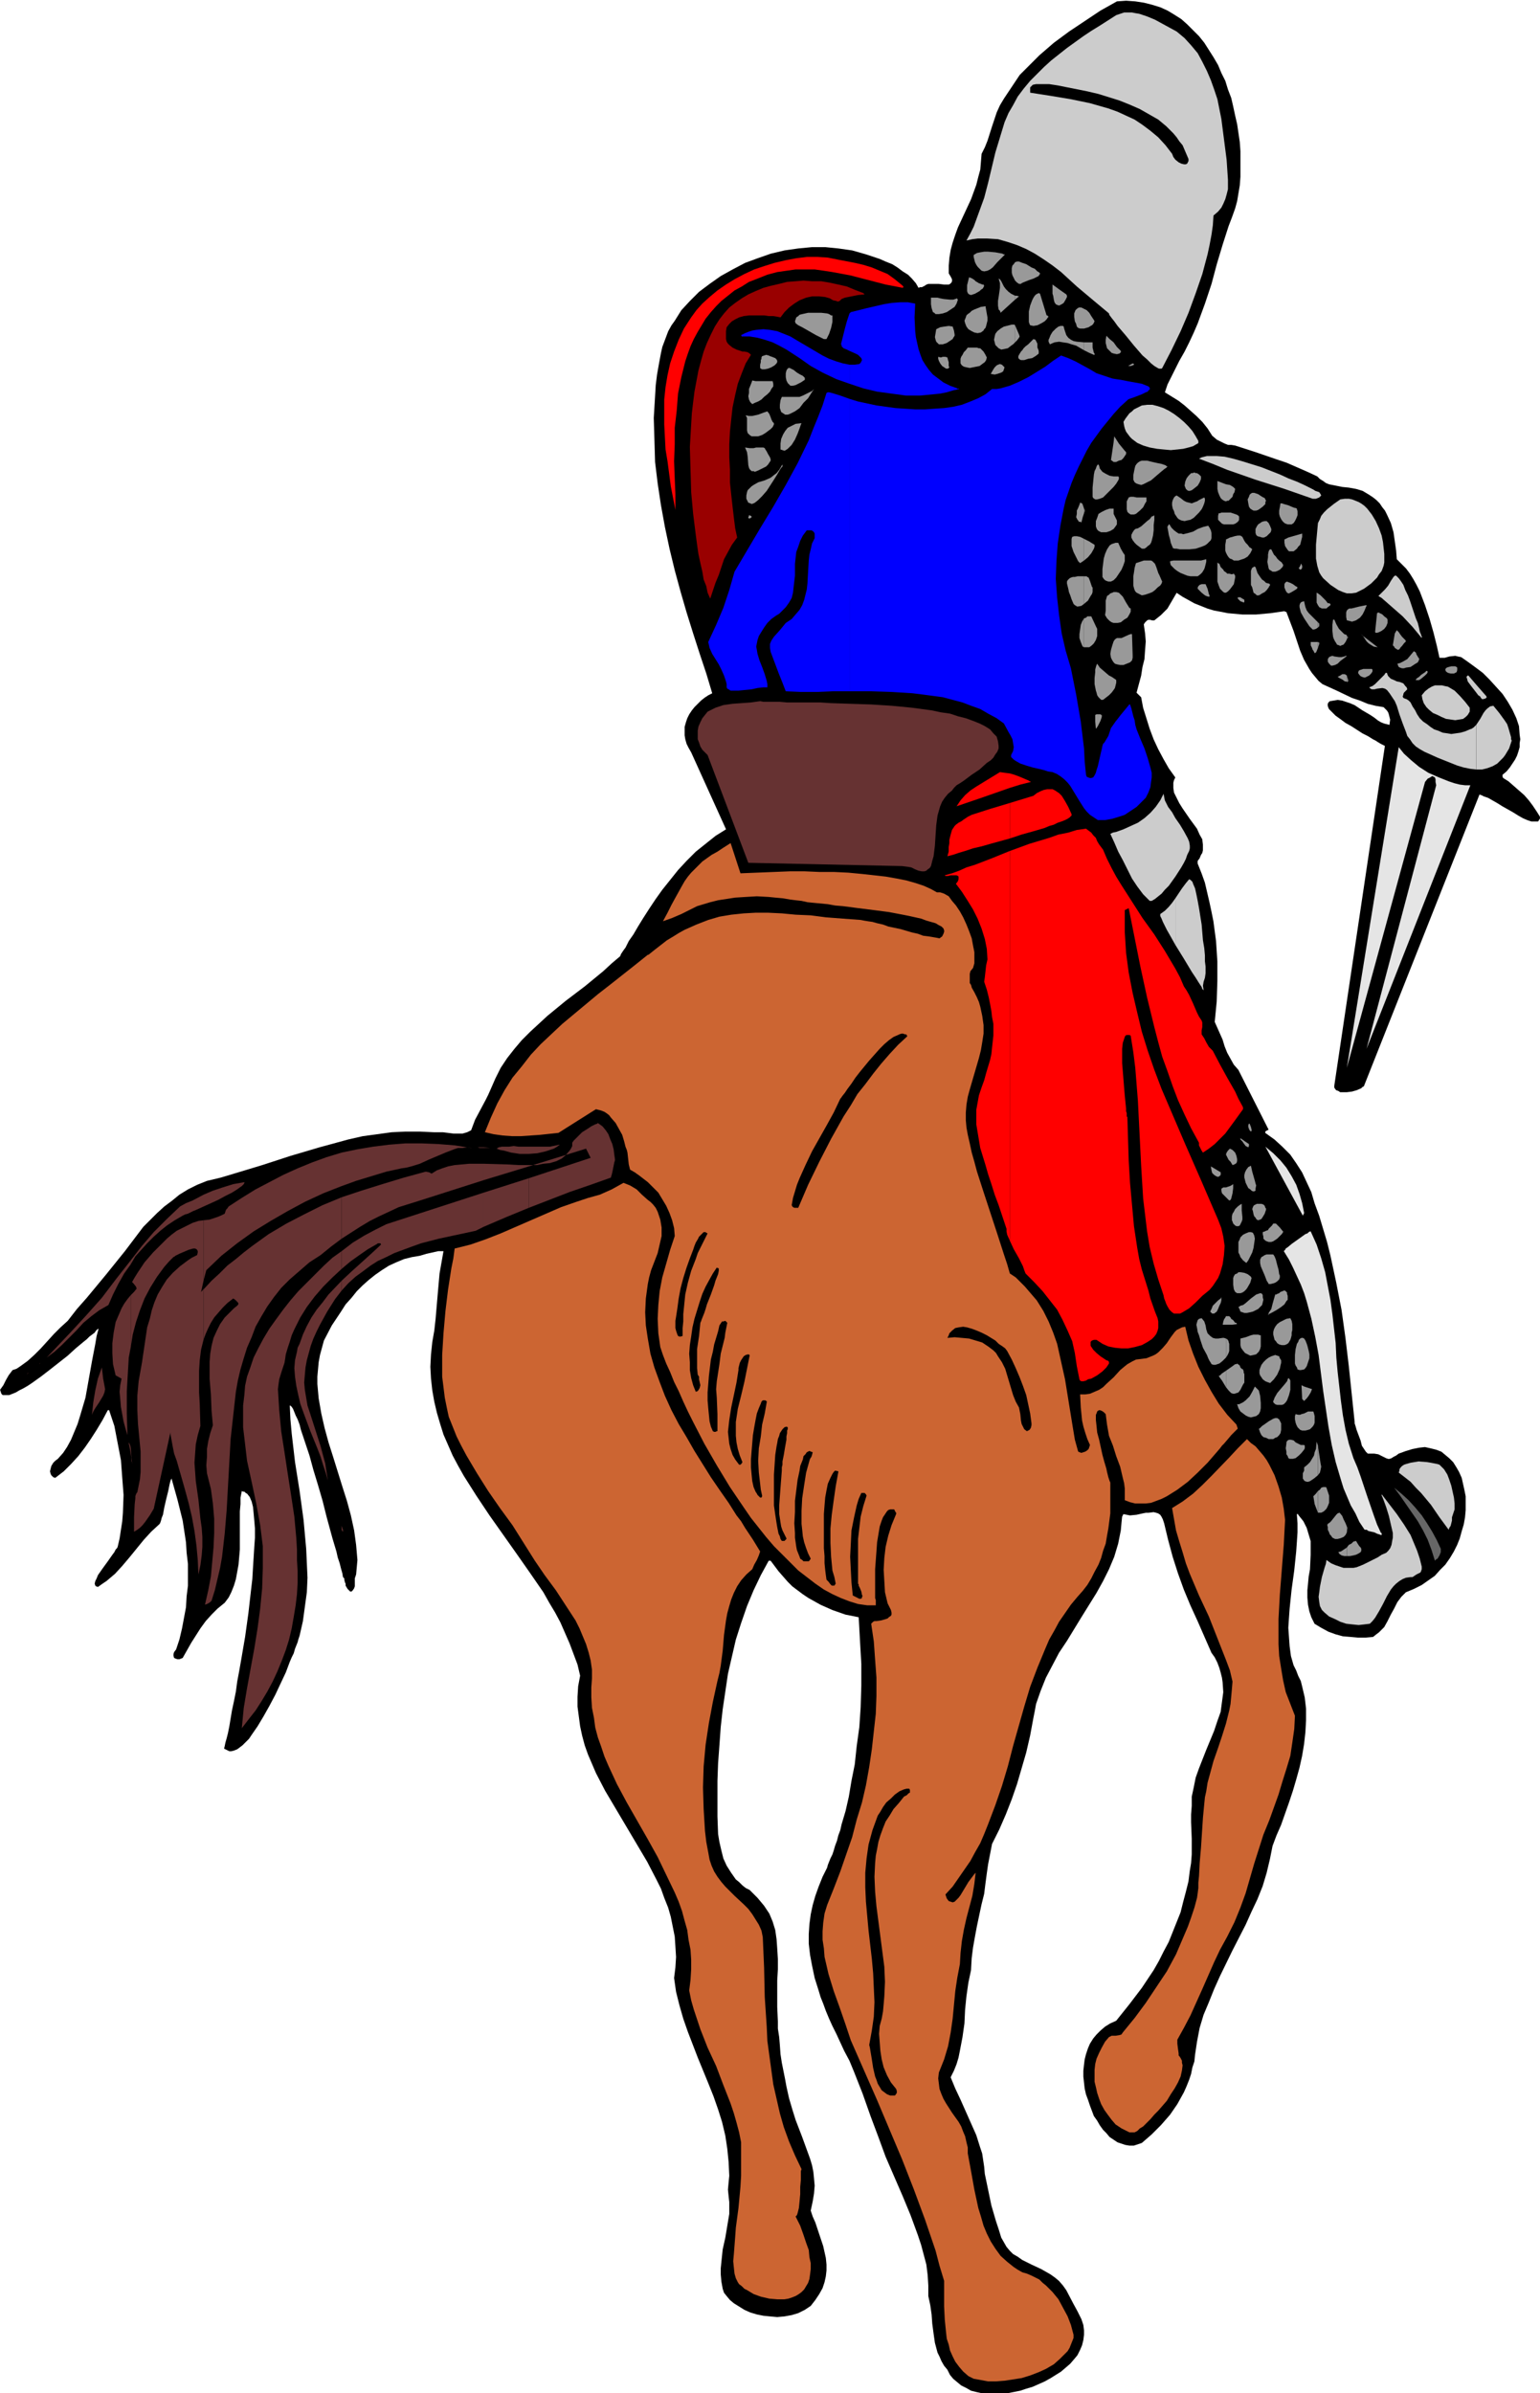 <svg xmlns="http://www.w3.org/2000/svg" fill-rule="evenodd" height="588.515" preserveAspectRatio="none" stroke-linecap="round" viewBox="0 0 2344 3642" width="378.772"><style>.brush1{fill:#000}.pen1{stroke:none}.brush2{fill:#663232}.brush3{fill:#999}.brush5{fill:red}.brush6{fill:#00f}.brush7{fill:#ccc}.brush8{fill:#cc6532}.brush9{fill:#e5e5e5}</style><path class="pen1 brush1" d="m2344 1243-5-8-6-9-6-8-7-8-8-7-8-7-8-7-8-5-1-2v-3l6-5 5-6 4-6 4-6 3-6 2-6 2-7v-6l1-6-1-7-1-13-4-12-6-13-7-12-8-12-10-11-10-11-10-10-12-9-11-8-10-7-5-1-4-1-9 1-7 2h-8l-2-9-2-9-5-20-6-21-7-21-8-21-5-10-5-9-5-8-6-8-7-7-7-7-1-13-2-14-2-14-4-14-6-13-3-6-4-5-4-6-5-5-5-4-6-4-5-3-5-3-10-3-11-2-10-1-10-2-10-2-5-2-4-3-5-3-4-4-15-7-16-7-16-7-15-5-32-11-31-10-6-1h-5l-5-2-4-2-8-4-7-6-7-11-8-10-9-9-9-8-9-8-9-7-21-13 4-12 6-12 6-12 6-12 8-14 7-14 7-15 6-14 11-30 10-30 8-30 9-30 9-28 5-13 5-14 3-11 2-12 2-12 1-13v-39l-1-14-4-27-3-13-3-14-3-13-5-13-4-13-6-12-5-12-7-12-7-11-7-11-8-10-9-9-9-9-9-8-11-7-10-6-11-5-13-4-12-3-13-2-14-1-14 1-25 14-24 16-24 16-23 17-22 19-10 10-10 10-10 10-8 12-8 12-8 12-6 10-5 11-7 21-7 22-4 10-5 10-1 12-1 12-3 11-3 12-8 22-20 43-4 11-4 12-3 11-2 12-1 12v12l3 5 2 4v3l-1 2-2 2-2 1h-7l-8-1h-16l-3 1-3 2-4 2h-3l-2 1-4-7-6-7-6-6-8-5-8-6-8-5-10-4-9-4-21-7-21-6-21-3-10-1-10-1h-20l-21 2-21 3-21 5-20 7-19 7-19 10-18 10-17 12-16 12-14 14-13 14-10 16-5 7-5 9-3 8-3 8-3 8-2 9-3 16-3 17-2 16-1 17-2 33 1 33 1 34 4 33 5 33 6 33 7 33 8 33 9 33 9 31 10 32 10 31 10 30 9 30-6 3-6 4-5 4-5 5-5 5-4 5-4 6-3 6-2 6-2 7v13l1 6 2 7 3 6 4 7 53 117-16 10-15 12-15 12-14 14-13 14-12 15-12 15-10 14-10 15-9 14-8 13-7 12-7 10-5 10-3 4-2 3-2 3-1 3-13 11-13 12-28 23-29 22-28 23-13 12-13 12-13 13-11 13-11 14-10 15-8 16-7 16-4 9-4 8-8 15-8 15-3 8-3 8-6 3-7 2h-14l-8-1-8-1h-14l-21-1h-22l-21 1-22 3-22 3-22 5-22 6-22 6-44 13-43 14-43 13-20 6-21 5-15 6-14 7-13 8-11 9-12 9-11 10-21 21-28 37-29 36-29 35-15 17-14 18-11 10-10 10-20 22-10 10-10 9-11 8-6 4-6 2-3 4-3 4-4 7-4 8-5 7 1 3 1 3 2 2h10l5-2 5-2 5-3 6-3 7-4 6-4 14-10 13-10 28-22 12-11 12-10 5-4 4-4 4-3 4-3 2-3 2-2 2-1-3 11-2 12-5 26-5 28-5 28-8 27-4 13-5 12-5 12-6 11-6 9-8 9-4 3-3 3-3 5-1 4-1 4 1 4 1 2 1 1 2 2 3 1 13-10 11-11 11-12 10-13 9-13 9-14 9-15 8-15h2l8 24 5 26 5 26 2 27 2 26-1 27-1 13-2 13-2 13-3 13-1 2-1 1-1 1-2 4-3 4-7 10-8 11-7 10-2 5-2 4-1 4 1 3 1 1 3 1 7-5 6-4 13-11 11-12 11-13 22-27 11-12 13-12 1-2 1-3 1-4 2-5 2-11 3-13 3-12 1-5 1-5 1-4 1-3 1-2 9 32 4 16 4 16 5 33 1 16 2 17v33l-2 16-1 17-3 16-3 16-4 17-5 15-3 4-1 3v3l1 3 2 1 3 1h3l5-2 13-23 7-11 7-11 8-11 9-10 9-9 11-9 6-8 4-8 4-10 3-10 2-11 2-11 2-23v-58l1-11v-10l2-10 2 1h2l2 2 2 1 4 5 3 7 2 8 1 10 1 11 1 12v14l-1 14-1 16-1 16-1 17-2 17-4 35-5 36-6 35-3 17-3 16-2 15-3 15-3 14-2 12-2 12-2 10-2 8-2 7-1 5-1 4 4 2 4 2h3l4-1 5-2 4-3 4-3 5-5 5-5 4-6 9-13 9-15 9-16 9-17 8-17 8-17 6-16 3-7 3-6 2-7 2-5 2-5 1-4 1-3 1-3 5-22 3-22 3-22 1-22-1-22-1-22-2-22-2-22-6-44-7-44-5-43-2-22-1-21h1l2 2 2 3 2 5 2 5 3 6 3 8 2 8 3 9 3 9 7 21 6 22 7 23 7 24 6 24 6 22 3 11 3 10 3 10 2 9 3 9 2 8 2 7 1 6 2 2v2l1 4 1 2v3l3 5 2 2 2 2h2l2-2 2-3 1-3v-12l1-3 1-3 1-11 1-11-2-23-3-22-5-23-6-22-7-22-14-45-7-22-6-22-5-22-4-23-2-22v-11l1-11 1-11 2-11 3-11 3-11 12-23 14-21 7-11 9-10 8-10 9-9 9-8 10-8 10-7 11-7 11-5 12-5 12-3 12-2 10-3 9-2 9-2h8l-3 17-3 17-3 34-3 35-2 18-3 17-2 19-1 19 1 18 2 18 3 17 4 17 5 17 5 16 7 16 7 16 8 15 9 16 19 30 20 30 41 58 21 30 20 29 9 16 9 15 8 15 7 16 7 16 6 16 6 16 4 17-3 16-1 16v15l2 15 2 15 3 14 4 15 5 14 6 14 6 14 14 27 16 27 16 27 16 27 16 27 14 27 7 14 5 14 6 15 4 14 3 15 3 15 1 15 1 16-1 16-2 16 3 21 5 20 6 21 7 20 15 39 16 39 8 20 7 20 6 19 5 21 3 20 2 20 1 21-1 10-1 11 1 10 1 9v18l-3 18-3 18-4 18-2 19-1 10v9l1 11 2 11 2 6 4 5 5 6 6 5 8 5 8 5 9 4 10 3 10 2 10 1 11 1 11-1 11-2 10-3 10-5 9-6 7-9 6-9 5-9 3-9 2-9 1-9v-9l-1-10-2-9-2-9-6-18-6-18-4-9-3-9 3-14 2-12 1-12-1-11-1-10-2-10-3-10-4-11-4-11-4-11-5-13-5-13-5-16-5-17-2-9-2-9-2-11-2-10-3-15-2-13-1-14-1-12-2-13v-11l-1-22v-40l1-17v-16l-1-16-1-14-2-14-4-13-5-12-4-6-4-6-5-6-5-6-6-6-6-6-6-3-5-4-5-5-5-4-7-10-7-11-5-11-3-12-3-13-2-12-1-27v-54l1-27 2-27 2-28 3-27 4-27 4-27 6-26 6-26 8-25 9-26 10-24 11-23 12-22h3l6 8 6 8 7 8 7 8 7 7 8 6 8 6 9 6 9 5 9 5 9 4 9 4 20 7 20 4 2 36 2 35v33l-1 33-2 30-4 29-3 28-5 25-4 24-5 22-6 20-2 9-3 8-2 8-3 8-2 7-2 6-3 6-2 5-2 5-1 4-7 14-6 15-5 14-4 14-3 14-2 15-1 15v15l2 17 3 16 4 19 6 19 3 10 4 10 4 11 5 12 5 11 6 12 6 13 6 13 8 15 7 17 13 33 12 34 6 16 6 16 11 30 13 30 13 30 12 29 11 30 5 15 4 15 4 15 2 16 1 16v16l3 14 2 14 1 14 2 15 2 14 4 15 3 6 3 7 4 7 5 6 4 8 5 6 6 5 6 5 8 4 7 4 8 2 9 2 9 1h19l10-1 10-2 10-2 9-3 10-3 9-4 9-4 9-5 8-5 8-5 7-6 7-6 6-7 5-6 4-8 3-7 2-8 1-8v-7l-1-8-3-9-6-12-6-11-11-21-5-7-6-7-6-5-7-5-14-8-15-7-14-7-7-5-7-4-5-5-5-6-4-7-4-7-4-13-4-12-7-24-5-24-5-24-1-11-3-20-3-9-6-19-8-18-8-18-8-18-8-17-7-17 5-10 4-10 3-10 2-10 4-21 3-21 1-21 2-20 3-21 4-19 1-18 2-16 3-17 3-16 7-33 4-16 2-16 2-15 2-14 6-31 11-22 10-23 9-23 8-23 7-24 7-24 6-26 5-27 2-10 2-11 7-20 8-20 10-19 10-19 12-18 22-36 23-37 10-18 9-18 8-19 6-20 2-10 2-10 1-11 1-10 1-2 1-2 5 1 5 1 10-1 9-2 5-1h4l8-1 4 1 3 1 3 2 2 3 2 4 2 6 6 25 7 26 8 25 9 25 10 24 11 24 21 48 5 7 4 8 3 8 2 7 2 8 1 7 1 15-2 15-2 15-5 14-5 15-12 29-11 28-5 14-3 15-3 14v14l-1 13v12l1 25v24l-1 13-2 12-2 16-4 16-4 15-4 16-6 15-6 15-6 15-8 15-7 14-8 14-18 27-19 25-20 25-9 4-8 5-7 6-6 6-5 6-5 8-3 7-3 9-2 8-1 8-1 9v9l1 9 1 9 2 9 3 8 3 9 3 8 3 8 5 7 4 7 5 7 5 5 5 6 6 4 6 4 6 2 6 2 6 1h7l6-2 6-2 15-13 14-14 14-16 11-16 10-18 4-9 4-10 3-9 2-10 3-9 1-10 3-20 4-21 6-20 8-19 8-20 9-20 19-39 20-39 9-20 9-19 8-20 6-20 5-21 4-20 6-16 7-16 12-34 6-18 5-17 5-18 4-18 3-18 2-18 1-18v-18l-2-17-4-17-2-8-4-8-3-8-4-8-4-14-2-15-1-14-1-14 1-15 1-14 3-29 4-29 3-29 1-14 1-15v-14l-1-14h2v1l4 5 4 5 5 10 3 10 3 10v21l-1 22-2 11-1 11-1 10v11l1 11 2 10 3 9 5 10 10 6 11 6 11 4 11 3 12 1 11 1h12l11-1 5-4 4-3 4-4 4-4 5-9 5-10 5-9 5-10 6-8 3-3 4-4 12-5 12-6 10-7 10-7 8-9 8-8 7-10 6-10 5-10 4-10 3-11 3-10 2-11 1-11v-21l-2-10-2-9-2-9-4-9-4-7-5-8-6-6-6-5-6-5-8-3-8-2-9-2-9 1-10 2-10 3-11 4-4 3-4 2-3 2-3 1h-2l-3-1-4-2-4-2-4-2-6-1h-10l-1-1-2-2-2-3-4-6-2-8-6-16-2-7-1-3v-2l-9-86-5-42-6-43-8-41-9-42-5-20-6-20-6-20-7-19-5-17-7-15-7-15-9-14-9-13-12-12-12-11-7-5-7-5v-2l1-1 4-2-46-91-7-8-5-9-5-9-4-10-3-10-4-9-4-9-4-9 3-31 1-31v-30l-2-31-4-30-3-15-3-14-7-30-5-14-6-15v-4l3-4 2-5 2-3 1-4v-9l-1-8-4-7-4-9-11-15-11-16-5-8-4-8-4-8-1-7v-8l1-4 2-4-10-14-8-14-8-15-7-15-6-16-5-16-5-16-3-16-7-7 7-26 2-13 3-12 1-14 1-13-1-12-2-14 2-3 2-2 1-1 2-1h2l4 1h3l5-4 5-4 5-5 5-5 7-12 7-12 9 6 9 5 9 5 10 4 10 4 10 3 11 2 10 2 11 1 11 1h21l22-2 21-3 2 1h1l11 29 10 30 6 14 8 14 4 6 5 6 5 6 6 5 22 10 23 11 12 4 12 5 12 3 12 2 2 2 3 3 2 3 1 3 1 4 1 4-1 8-4-1-4-1-5-2-5-3-5-4-6-4-12-7-12-8-7-3-6-2-6-2-7-1-6 1-6 1-2 2-1 2v3l1 3 1 2 5 5 5 5 7 5 8 6 9 5 17 11 8 4 8 5 4 2 3 2 5 3 4 2 2 1-77 517v3l2 3 1 1 3 1 3 2h10l8-1 7-2 7-3 2-2 2-1 176-444 3 1 4 2 6 2 7 4 7 4 8 5 16 9 8 5 7 4 7 3 6 2h10l1-1 1-2 1-1v-3z"/><path class="pen1 brush2" d="M805 1793v45l31-12 31-12 32-11 31-11v-1l1-3 1-4 2-10 1-5 1-3v-2l-1-7-1-8-2-8-3-7-3-8-4-6-5-6-7-5-1 1-3 1-6 3-6 4-8 5-6 6-5 5-2 2-2 3v5l-2 4-2 3-6 7-6 5-8 4-10 3-10 1-10 2h-12v2l87-27 7 14-94 31zm0-48v11l13-1 13-3 6-2 6-2 5-3 4-3h-1l-4 1-5 1-5 1h-32zm0 11v-11h-16l-7-1-7 1h-11l-5 1-3 2 5 2 6 1 11 3 13 2h14zm0 19v-2h-16l-17-1-36-1v25l69-21z"/><path class="pen1 brush2" d="M805 1838v-45l-69 22v52l35-15 34-14zm-69-92v1h12-2l-10-1zm0 1v-1h-10 1l3 1h6zm0 49v-25h-22l-11 1-11 1-10 2-9 3-8 3-8 5-2-1-2-1-5-1-33 9-33 10-32 10-30 10v63l14-9 14-9 15-9 14-7 15-7 15-7 16-5 16-5 97-31z"/><path class="pen1 brush2" d="M736 1867v-52l-148 48-8 4-8 4-17 9-18 11-17 13v27l13-11 14-10 13-9 14-8 1-1h4l1 2-14 13-31 28-15 14v15l10-11 11-10 11-8 12-9 11-7 13-6 12-6 27-10 14-5 27-7 28-6 28-6 12-6zm-216 455v6l1 2 1 1v-3l-1-3-1-3zm0-568v51l22-8 23-7 23-7 23-5 7-1 8-2 13-4 13-6 26-11 13-5 6-2h7l7-1 7 1h-1l-25-4-25-2-25-1h-25l-25 2-24 3-24 4-24 5zm0 51v-51l-23 7-22 8-22 9-22 10-21 11-21 11-21 13-20 13-2 3-2 2-2 6-6 3-5 2-6 2-6 2-9 1v91l4-15 23-22 24-19 25-18 26-16 26-15 26-14 28-13 28-11z"/><path class="pen1 brush2" d="M520 1885v-63l-29 12-28 14-27 14-27 16-25 18-13 10-12 10-13 10-12 12-12 11-12 13v76l3-8 4-9 4-8 5-8 6-7 7-8 7-7 9-7 3 2 3 3 1 1 1 2-1 2-1 1-5 4-5 5-9 9-7 10-5 10-5 11-3 12-2 12-1 13v25l2 24 1 25 1 11 1 11-4 12-3 12-2 12v12l-1 13 1 12 3 12 3 12 3 22 2 23v22l-1 22-2 22-2 22-4 21-5 22 3-1 2-1 3-2 2-2 5-16 4-17 4-17 3-17 4-35 3-36 2-36 2-36 2-36 4-36 2-18 2-18 3-17 4-17 5-17 5-16 7-16 6-16 9-16 9-15 10-14 11-14 13-13 15-13 15-13 17-11 16-13 16-12z"/><path class="pen1 brush2" d="M520 1931v-27l-14 10-13 12-13 13-13 13-13 13-12 14-11 14-11 15-10 14-9 15-8 15-7 14-5 15-5 14-3 14-1 13-2 17v33l2 17 2 17 2 17 7 32 7 33 6 33 2 16 2 16v33l-1 31-3 31-4 30-5 31-11 60-5 30-3 31 10-13 11-14 9-14 9-15 8-15 7-15 7-17 6-16 5-16 4-17 3-17 3-18 2-17 1-17v-18l-1-17v-16l-1-17-3-33-5-33-5-32-5-33-5-32-3-32-1-16-1-16 1-8 1-7 4-13 4-12 1-6 1-7 3-10 3-9 3-10 4-9 9-18 10-16 12-16 13-15 14-14 14-13z"/><path class="pen1 brush2" d="M520 1964v-15l-20 21-9 12-9 11-8 12-7 13-6 13-5 14-3 6-1 6-3 13-1 12 1 13 2 14 3 14 3 13 5 14 10 27 11 27 5 13 4 13 4 12 3 11-2-13-2-13-7-26-8-25-8-25-4-12-2-12-2-12-1-11 1-12 1-11 2-11 3-11 3-11 4-11 5-11 5-10 11-20 12-19 10-13zm0 364v-10 10zm-210-510v18l22-10 11-6 10-5 8-5 4-3 3-2 2-2 1-1 1-2v-1l-17 3-16 5-15 5-14 6zm0 18v-18l-17 9-10 4-9 5-20 19-20 20-18 21-17 22v6l7-12 9-10 9-10 10-10 10-9 10-8 12-8 12-7 2-1 2-1 4-1 4-2 4-2 5-2 11-5zm0 112v-91l-8 1-9 3-8 4-8 4-8 4-8 6-7 6-7 7-14 14-13 15-10 15-5 8-4 7 2 2 4 5 1 3-4 5-5 5v79l3-19 5-19 6-18 7-18 9-17 10-16 11-15 7-8 7-7 2-1 1-1 6-3 7-3 7-3 7-2h3l2 1 1 1 1 2v2l-1 4-8 4-6 4-12 9-11 10-9 10-7 11-7 12-5 12-4 12-3 13-4 13-4 27-4 27-5 28-1 11-1 11v22l1 21 4 42v31l-1 11-2 10-2 10-1 1-1 2-1 3v3l-1 9-1 20v22l5-3 4-3 4-4 4-5 7-10 6-10 76-348z"/><path class="pen1 brush2" d="M310 2038v-76h-1v1l-9 9-7 10-6 11-5 10-11 22-7 10-7 10-4 10-2 11-1 11-1 11-1 21 1 22 1 2 2 1 2 1 3 2 1 21 1 22 2 11 2 11 2 10 4 11 12 42 6 22 5 21 4 22 3 22 2 22 1 22 3-14 2-15 1-13v-15l-1-14-2-14-3-29-4-28-1-14-1-14 1-14 1-14 3-14 4-14-1-34-1-17v-33l1-16 2-16 4-16zm-111 165v9l1 6v6l1 1v3l-1-12-1-13zM43 2091h-2l-1 1 2-2 1-1v1h-1v1h1zm156-167v-6l-22 28-22 29-24 27-12 13-12 13-36 38 12-9 11-10 22-22 11-12 12-10 12-9 7-4 7-4 7-16 8-16 9-16 10-14zm0 126v-79l-5 6-5 7-4 7-3 7-3 7-3 7-3 16-2 16v16l1 16 4 17 9 5-2 10-1 10 1 11 1 12 2 11 2 11 3 11 3 10-1-33v-34l2-34 1-17 3-16zm0 162v-9l-1-4-2-4v2l1 4 2 11zM61 2074v1l-1 1 1-2 1-1-1 1zm99 40-3-16-2-17-6 17-4 18-3 18-2 19 2-5 3-5 6-9 3-5 3-5 2-5 1-5z"/><path class="pen1 brush3" d="M2050 2355v13h5l5-1 4-1 4-2 3-2 1-2v-3l-1-2-2-2-2-3-3-5-4 1-3 3-4 2-3 4zm0-32v9l1-7-1-2zm0-1295v10l2-1v-2l-2-7zm0-61v6l1-2 1-1-1-1-1-2zm0-38v15l4 1 4 1 3-1 3-1 3-2 3-2 4-5 3-6 2-5 1-2v-1h-1l-5 1-5 1-4 1-4 1-4 1h-3l-2 1-2 2zm37 89h-12l-3 1-3 1-1 1-1 3 2 3 2 2 2 1 3 1h2l2-1 4-2 3-3 2-3v-3l-1-1h-1zm10-33-6-1-5-3-3-2-3-3-2-3-2-3-2-3-3-2 26 20zm14-44-4-3-3-3-4-2-2-1-2 1-3 29 1 1h2l3-1 4-2 4-3 3-4 2-5v-5l-1-2zm26 31-3-3-3-4-2-3-3-3-3 5-1 6-1 6-1 6 2 2 1 2 3 2 2 1 2-1 2-3 2-2 3-4 3-3-1-2-1-1-1-1zm22 29-3-5-1-3-3-2-5 6-5 6-7 4-4 2-4 1 1 3 1 2 2 1 3 1h3l3-1 7-1 6-4 5-3 1-2 1-2v-2l-1-1zm12 20-2 2-3 2-3 2-3 3-3 2-2 2v1h5l3-2 6-5 3-3 1-2v-1l-1-1h-1zm44-7h-6l-4 1-3 1-2 2v2l1 2 3 2 4 1h5l2-1 2-1 1-3v-4l-1-1-2-1zm-165-70v-15l-1 3v7l1 5z"/><path class="pen1 brush3" d="M2050 973v-6l-1-1-3-1-3-3-5-5-4-7-3-7h-2l-1 8v9l1 9 1 3 2 4 2 3 1 2 3 1 2 1 2-1 3-1 3-4 2-4zm0 65v-10l-3-2h-4l-3 2-2 1-2 1 3 2 4 2 4 3h2l1 1zm0 1294v-9l-2-5-3-6-2-5-4-5-3 1-2 2-4 5-4 5-2 2-3 2v9l2 4 1 3 2 2 2 3 2 1 2 1h4l4-1 5-2 3-3 2-4zm0 36v-13l-6 4-3 2-4 1 2 3 3 2 4 1h4zm-29-98v22l2-5v-11l-2-6zm0-1267v4l2 3 1 1 2 2h2l4-1 4-2 4-4 4-3 4-3 1-1h1l-1-1h-1l-1 1h-1l-4 1h-4l-7-1-3-1-3 1-2 1-2 3zm0-85v6l4-3v-2l-2-1h-2zm0 6v-6l-3-4-4-4-4-4-4-3v18l2 3 4 2h7l2-2zm0 83v-4 4zm0 1285v-22l-1-3-1-3-1-1h-4l-3 1-2 3-3 2v33h5l2-1 2-1 4-4 2-4zm0 36v-9 1h-1l1 4v4zm-15-128v45l3-4 1-4 1-5-1-5-2-13-2-14zm0-1223v9l1-3 1-3v-2l-2-1zm0-30v8l2-2v-4l-2-2zm0 1379v4-4zm0-1405v-18l-2-1v15l2 4z"/><path class="pen1 brush3" d="M2006 955v-8l-7-7-7-7-3-4-2-5-1-4-1-5v26l4 6 4 6 2 2 2 2 1 1h2l3-1 3-2zm0 31v-9h-11v5l2 4 1 3 1 1 2 4 2-1 1-2 2-5zm0 1259v-45l-2-6-1 11-2 5-1 5-3 5-3 5-4 4-5 4v20l1 1 3 1h2l3-1 3-2 3-2 6-5zm0 57v-33l-3 4-4 4 1 6 1 6 5 13zm-21-103v7l1-2v-4l-1-1zm0-48v26h2l4-1 3-1 2-2 2-2 2-3 1-3v-10l-1-4-1-3h-8l-6 3zm0-41v22l4-4 3-4 3-5 2-5-12-4zm0-73v47l2-2 2-3 2-6 2-6v-6l-1-5-1-4-1-4-1-3-2-5-2-3zm0-1096v-26l-4 1-2 2-1 3v3l1 4 1 4 5 9zm0 1143v-47l-2-1h-2l-2 1-2 2-1 3-2 3-2 8-1 9v13l1 3 2 3 1 3 3 1h2l5-1zm0 48v-22l-4-2 1 21 3 3zm0 45v-26l-4 1-2 1h-3l-4-1-1 3v5l1 5 1 3 2 4 2 2 2 2 3 1h3zm0 29v-7h-5l-4-2-4-2-3-3-4-1h-3l-2 1-1 1-1 2v2l-1 7 1 5v4l2 3 1 3 2 1h5l4-1 5-4 4-4 4-5zm0 47v-15l-2 4v8l2 3zm-41-95v29l3-3 2-3 1-5v-10l-2-4-1-2-3-2zm0-38v18h7l3-1 3-3 2-3 3-8 2-8v-14l-1-2-2-2-1 2-1 3-4 5-6 7-5 6zm0-57v29l4-9 1-5 1-4v-4l-2-3-1-3-3-1zm0-48v29l3 2 4 1h4l3-1 3-2 3-5 1-3 1-4v-4l1-4v-9l-1-5-2-4-6 1-6 3-4 2-4 3zm0-46v24l6-4 5-4 3-5 2-2v-6l-1-3v-2l-1-1-2-2h-2l-2 1-3 1-2 2-3 1zm0-44v25l3-3 1-3v-3l-1-2-1-7-2-7zm0-61v21l4-4 3-3 2-3v-1l-1-1-4-5-4-4zm0-1014v19l4-2 4-4 1-2v-2l-1-1-1-2-4-3-3-3zm28 42-4-3-4-2-3-1-2-1-2 1-1 1-1 2v5l2 5 2 3 2 1h1l2-1 2-1 5-3 3-2 1-2-1-1-2-1zm0-119h-1l-3-1-7-3-7-2-3-1h-2l-1 6-1 5v5l1 4 2 4 2 3 3 3 2 1 3 1h6l3-2 2-3 2-4 2-5v-6l-1-3v-1l-2-1zm10 88-1-2v-1h-1v1l-2 4-1 1v1l2 2 2-1 1-2v-3zm0-49-14 4-7 2-6 3v5l1 5 2 3 2 3 2 2h7l5-4 2-3 3-3 1-4 1-4 1-4v-5zm-38 57v-19l-2-3-3-3-4-8h-2l-1 1-1 2v26l1 2 2 1 3 2h4l3-1zm0 1016v-21l-2-2h-4l-2 3-1 1-4 4v20h4l3-1 3-2 3-2zm0 65v-25l-2-8-2-5-2-3h-7v45h3l4-1 3-1 3-2zm0 43v-24l-1 1h-2l-2 7-2 7-2 8-4 6v2l6-3 7-4zm0 51v-29l-3 4-2 4-1 4v4l1 4 1 4 2 2 2 3zm0 48v-29l-3-1-3 1-3 1-4 2v38h1l1 1 3-3 3-3 5-7zm0 46v-18l-4 7-1 3-1 2v2l2 2 1 1 3 1zm0 49v-29h-3l-3 1-7 4v27h7l3-2 3-1zm-13-1299v6l1-2 1-1v-2h-1v-1h-1zm0-92v17l3-3 1-3v-2l-2-5-1-2-1-2zm0 17v-17l-3-3h-3l-4 1-3 2v21l3 1h3l4-2 3-3zm0 52v-26l-1 5v4l-1 7 1 5 1 5zm0 29v-6l-4-1-3-3-3-2-3-4v27l3-2 4-2 3-3 3-4zm0 996v-20l-1 2-3 1-2 1-3 1v3l1 4v3l2 2 1 1 2 1 3 1zm0 64v-45h-3l-3 1-3 2-2 1-1 2-1 2v5l1 5 3 7 3 7 3 8 2 3 1 2zm0 46v-2 1l-1 2h1v-1zm0 104v-38l-4 3-4 4-3 4-2 5v11l2 3 2 3 4 3 5 2zm0 86v-27l-7 5-3 2-3 3v7l2 4 3 3 4 1 4 2zm-13-66v24l1-5v-8l-1-11zm0-92v21l1-4v-17h-1zm0-64v21l3-3 1-4 1-4-1-4v-3l-1-2-2-1h-1zm0-136v24l2-1 2-3 3-5 1-3 1-3v-2l-1-1-1-3-2-2-3-1h-2zm0-1078v20l4-3 4-4v-3l1-2-1-2-1-2-4-2-3-2zm0 20v-20l-3-2-3-1-3-1h-3l-2 1-2 2-1 3-2 4 1 6 1 5 2 3 3 2 2 1h4l3-1 3-2zm0 43v-21l-3 2-2 3-2 4v6l1 3 2 2 4 1zm0 88v-27l-2-3-2-3-3-9-2-1-1 1-2 1-1 2-1 3v21l2 4 1 4 1 4 3 2 2 2h3l2-1zm0 951v-24h-5l-2 1-2 1-1 1-1 2-1 3 1 3 1 5 1 3 2 2 1 2 1 1 2 1 3-1zm0 133v-21l-3 1-3 1-4 3-4 3-8 7-4 3-4 1v9l3 1 3 1h4l5-1 4-1 4-2 4-2 3-3zm0 64v-21l-3-1h-7l-4 1-8 3-8 2v10l1 4 2 3 4 5 4 2 4 2 5-1 4-1 4-4 2-4zm0 40v-11l-1 3v5l1 3zm0 55v-24l-1-4-1-4-3-3-3-3-4 8-4 7-6 6-4 3-4 2v12l4 3 4 3 4 2 4 1 4-1 4-1 4-3 2-4zm0 32v-7l-1 1h-1l1 3 1 3zm-30-99v34l4-8 2-3v-13l-1-2v-2l-1-3-2-1-2-2zm0-145v32l3-1 3-2 3-3 2-3 4-7 2-7-1-2-1-1-4-3-5-2-6-1zm0-53v30l4 5 5 4 3-4 3-6 3-6 2-7 1-7 1-7-1-5-1-2-1-2-3-1h-3l-5 2-4 2-4 4zm0-50v30l1-2 1-2 1-3v-4l-1-10v-10l-2 1zm0-101v2l3 3 2 3 3 4 4 2 1-2v-3l-6-4-7-5zm0-823v6l3 1 2 1 1-1v-3l-1-1-2-1-3-2zm0-94v37l6-2 5-3 4-5 3-6-1-1-1-1-2-1-3-4-3-3-2-3-1-2-2-4-3-2zm17 904-1-4-2-5h-1l-1 2v3l1 3 1 2 2 2 1-1v-2zm7 85-1-3-1-4-2-7-2-7-2-9-4 2-3 4-2 4-1 4v4l2 8 2 4 2 4 3 2 2 2 2 1h2l2-1v-3l1-5zm-24-952v-37h-4l-5 1-3 1-4 1-4 2-2 1v20l2 4 2 3 2 2 3 1 3 2h7l3-1zm0 63v-6h-4v2l1 1 1 1 2 2zm0 819v-2l-1-1 1 1v2zm0 129v-30l-4 3-4 4-2 4-2 3-1 4v6l1 2 1 3 1 1 2 2 2 1h3l2-1 1-2zm0 50v-30l-1 3-2 4v16l2 4 1 3zm0 55v-32h-3l-2 2-3 1-2 3-1 3v10l1 7 2 4 3 2h5zm0 28v-9l-1 1-2 1 2 4 1 3zm0 51v-10 10zm0 68v-34l-1-3-4-3-1 1h-2l-4 3-10 7v25l4 5 4 4 3 1h2l3-1 3-1 3-4zm0 33v-12l-2 1h-3l1 3 1 3 3 5zm-22-111v29l2-3 2-4 1-3v-11l-1-3v-1l-2-3-2-1zm0-34v13h9l8-1-1-1v-1h-2l-3-4-3-2-1-2-2-2h-5zm0-196v15l3 3 2 2 2-1 1-2 1-4 1-4 1-8v-6l-3 2-2 1-6 2zm0-936v31l3-2 3-3 3-4 3-4 1-5 1-5v-3l-2-3-3 1-4-1h-3l-2-2zm0-91v18h11l3-1 3-2 2-2 1-2v-5l-2-2-2-1-3-1-6-2h-7zm0-43v26l2-1h2l2-2 2-2 2-2 1-4 2-3 1-5-1-1-1-1-1-1-5-3-6-1zm17 1027-1-5-2-5-4-4-2-1-2-1-3 3-2 3-1 3 1 2 1 2 2 4 3 3 3 5 3-1 3-2 1-3v-3zm-17-1001v-26l-13-5v12l1 5 2 5 2 4 2 2 3 2 3 1zm0 35v-18h-7l-2 1h-2l-1 4v6l2 2 2 2 2 2 3 1h3zm0 43v-18l-1 6v9l1 3zm0 61v-31l-3-2-1-2-4-4-2-5-2-1-1-1v29l2 6 2 5 5 5 2 1h2zm0 920v-15h-4l-3 2v3l1 4 3 3 3 3zm0 194v-13l-1 2-2 3-1 3-1 5h5z"/><path class="pen1 brush3" d="M1866 2066v-29l-3-1h-2l-7 1h-4l-4-1-4-3-4-4-2-6-1-6-2-6-4-5-4 1-2 2-1 3-1 4 1 5 1 6 2 5 2 7 4 12 6 11 2 5 2 4 2 3 1 2 3 1h3l6-2 5-4 5-5zm0 45v-25l-3 2-3 2-3 3-2 1 2 3 3 4 6 10zm-171-1079v18l2-3 1-4 1-4v-4l-1-1-3-2zm0-56v32l2 2 3 1 5 1h5l5-2 5-2 3-3 1-4v-4l-1-32h-2l-3 1-11 5h-7l-3 2-2 3zm0-75v47h6l5-1 5-4 5-3 3-5 2-4v-5l-2-1-5-8-5-9-3-3-3-3-4-1h-4zm0-74v56l4-4 4-6 4-6 3-7 2-6v-9l-1-2-1-1-4-7-4-9h-4l-3 1zm0-53v31l3-4 2-3v-6l-1-2-2-4-2-4v-8zm0-49v16l4-5 3-5 1-2v-3l-1-1h-7zm0-52v30h4l4-2 4-1 3-3 2-3 2-3v-3l-1-1-1-1-9-11-7-11-1 9zm0-152v17l5 1 4-1 2-2v-2l-1-1-3-3-2-2-5-7zm29 32-7 4h4l3-1 2-1v-1l-2-1zm21 204h-15l-5-1h-4l-3 1-1 2-1 2-1 2v12l1 4 2 2 3 2h5l3-1 6-5 5-5 3-6 2-3v-6zm12 28v-1l-1 1-3 1-3 4-4 3-9 8-5 3-4 1-2 2-2 3-2 4v4l2 4 3 4 3 3 8 6h4l3-2 2-2 3-2 2-3 1-3 2-8 1-8v-8l1-8v-6zm11 98-3-7-2-4-1-3-2-6-2-5-2-2-2-2-2-1h-11l-6 2-6 2-2 7-1 7-1 6v14l1 4 1 3 1 2 2 2 4 2 4 2 5-1 6-2 5-2 4-3 4-4 4-3 2-3 1-3-1-2zm6-175-6-2-5-1-9-2-8-2h-8l-3 1-3 2-2 2-2 3-1 4-1 5-1 5v7l2 4 3 2 3 1 4 1 3-1 4-2 8-4 7-6 7-6 6-5 3-2 2-2-2-1-1-1zm53 16-2-2-3-2h-2l-2-1-3 1h-2l-4 4-3 4-2 5-1 6 2 5 2 2 2 1h2l3-1 4-3 5-4 3-5 2-5v-4l-1-1zm9 127-8 2h-42l-5 1v2l1 4 3 3 3 3 4 3 5 3 5 2 5 2 5 1h11l4-3 3-3 3-5 1-3 1-4 1-4v-4zm-3-94-4 2-4 2-3 2-3 1-5 2-4-1-4-1-4-2-5-4-6-4-2 1-2 2-2 4-1 4v4l1 5 2 4 1 4 2 3 2 3 2 2 4 2 5 1 4-1 5-1 5-3 4-4 4-4 4-5 2-4 2-5 1-4v-3l-1-2zm7 147-2-8-3-7h-6l-3 1-2 2-1 2v2l2 2 4 4 5 4 2 1 3 1h2v-2l-1-2zm4-89v-4l-1-4-2-4-2-3-8 2-8 3-7 4-7 2-8 2-3-1h-4l-3-2-4-3-4-4-3-5h-1l-1 2-1 1v2l1 5 1 6 2 7 1 5 2 5 1 2v1l3 1h3l5 1h14l10-1 9-3 5-2 3-2 3-3 3-3 1-3v-4zm15 1159-1 2-4 3-8 8-2 5-1 2-1 2 1 1 1 1 1 1h3l4-3 2-4 2-5 2-4 1-4v-5zm-1-190-15-9 1 6 1 4 3 3 3 2 3 1 2-1 2-2v-4zM1695 538v-17l-6-5-5-5-1 6v5l1 4 1 4 3 3 2 2 2 2 3 1zm0 165v-30l-4 27 4 3zm0 38v-16l-6-1-6-3-5-3-4-5-1-4-1-2h-1l-1 1-1 2-1 3-2 4-1 5-1 10-1 10v14l1 2 3 2h3l4-1 5-2 4-4 4-4 8-8zm0 64v-31h-6l-6 2-6 3-5 3-2 6-2 5v8l1 3 1 2 2 2 2 1 2 1h8l6-2 5-3zm0 78v-56l-3 1-3 2-2 3-2 3-3 7-2 7-1 8-1 8v12l2 3 2 2 2 1 3 1h4l4-2zm0 65v-47l-2 1-3 1-2 2-3 2-2 7v15l-1 7 3 5 4 4 3 2 3 1zm0 60v-32l-2 6-2 7-1 6 1 6 2 4 2 3zm0 42v-18l-3-2-4-2-7-6-7-6-2-3-2-3-1 2-1 3-1 4v4l-1 9v9l2 10 1 3 1 4 2 3 2 2 2 2h3l9-7 4-4 3-4zm-45-109v44h8l4-3 3-3 3-5 2-6v-11l-2-4-7-15h-6l-2 2-3 1zm0-64v42l6-5 4-7 2-3 1-3v-7l-1-1-1-3-2-6-2-5-2-1-1-1h-4zm0-57v33l6-5 5-6 4-7 1-3v-3l-5-3-3-2-8-4zm0-46v7l1-3v-2l-1-2zm0-253v12l8 4 7 3h1v-2l-1-1-2-8v-8h-13zm0-51v30l7-2 3-2 2-1 2-2 1-2 1-2-1-2-4-6-3-5-4-4-4-2zm25 617h-6l-2 1v10l1 11 1-1 2-3 4-8 1-3 1-3v-3h-1l-1-1zm-25-587v-30l-4-2h-4l-3 2-2 2-2 5v5l1 7 2 4 1 4 2 2 3 1h6z"/><path class="pen1 brush3" d="M1650 533v-12l-11-1-5-1-4-2-4-3-3-4-2-6-1-3-1-4-1-1h-4l-3 1-4 3-5 5-3 5-2 5-1 2v3l1 2 1 2 7-3 7-1 6 1 7 1 6 2 7 2 12 7zm0 248v-7l-2-6-1-2-3-1-1 3-2 5-2 4v5l-1 5 2 4 1 1 1 2h2l2 1 1-4 1-4 1-3 1-3zm0 72v-33l-6-3-5-1h-4l-3 1-1 3v11l3 9 4 8 2 4 1 2 2 2 1 1 3-2 3-2zm0 66v-42h-10l-4 1h-3l-3 1-2 1-2 2-1 1-1 2v3l1 4 1 4 1 5 2 5 2 6 3 7 2 2 2 1 1 1h2l5-1 4-3zm0 66v-44l-3 5-2 5-1 7-1 7v6l2 6 2 5 1 2 2 1zm-99-445v6l1 1 2 1h5l6-2 6-1 5-3 4-3 1-1v-4l-1-3-1-2v-6l-2-4-1-2-3-1-4 4-4 4-4 3-3 3-2 3-2 2-3 5zm0-31v5l1-2-1-3zm0-111v34h3l1-1 2-1 5-2 5-2 6-2 6-3 2-1 1-2 1-1v-1l-2-2-2-1-4-4-5-2-8-5-6-2-5-2zm42 82-10-33-2-1-2 1-2 1-2 2-2 3-2 4-3 8-2 9v16l1 3 1 2 5 1 6-1 6-3 5-3 3-3 2-3 1-1-1-1-1-1h-1zm30-32-10-7-11-8v14l1 3 1 6 1 4 2 3 2 1 3 1 2-1 2-1 3-2 3-5 1-2 1-2v-2l-1-2zm-72-16v-34h-3l-3 1v28l3 3 3 2zm0 82v-5l-3-7-3-7v26l3-3 3-4zm0 32v-6l-1 2v3l1 1zm-6-96v6l6-5-4-1h-2zm0-23v-28l-2 3-2 2-1 4v7l1 4 2 4 2 4z"/><path class="pen1 brush3" d="M1545 456v-6l-6-3-4-3-4-4-3-4-2-4-2-4-2-3-2-1 2 7v7l-2 14-1 6v7l1 6 2 2 1 3 22-20zm0 65v-26l-1-1h-4l-4 1-8 2-5 3-5 4-3 4-1 4-1 5 1 4 1 4 3 3 2 2 4 2 5-1 5-1 5-4 3-2 3-3zm-391 213v27l6-6 7-8 11-17 5-8 4-7 2-3 2-2v-2l1-1-2 1-1 2-3 5-4 5-4 3-5 4-9 4-10 3zm0-53v35l4-2 4-2 4-2 3-3 2-3 2-3v-2l-1-3-3-5-2-4-2-3-1-2-2-1h-8zm0-50v33l6-2 5-3 4-3 4-3 3-3 2-4v-2l-1-1-1-1-2-4-1-3-2-5-3-4-6 2-8 3zm0-51v31l5-3 4-4 5-4 4-4 2-4 3-4v-4l-1-4h-22zm26-35-5-2-3-1-2-1-4-1-3 1-3 1-1 2v2l-1 2v3l-1 4v5l1 1 2 1h4l5-1 5-2 5-3 3-3 1-2v-2l-1-2-2-2zm40 99-9 1-6 3-6 3-4 5-3 5-3 7-1 7v9l3 1 3 1 2-1 3-2 3-3 3-3 5-8 4-9 3-8 1-3 1-3 1-2zm2-72-4-2-5-3-5-4-6-3h-2l-1 1-1 1-1 2-1 4v6l1 5 2 4 3 3 1 1h4l4-1 8-4 3-2 3-2v-3l-1-1-2-2zm14 23-4 2-4 2-6 3-5 2h-27l-2 5-1 7v5l2 6 3 2 3 2h4l3-1 4-2 4-2 7-5 6-8 7-7 5-8 2-3 2-3-2 2-1 1zm29-115-3-2-3-1-9-1h-20l-9 2-4 1-2 2-3 2-1 3-1 3 1 3 4 3 6 3 14 8 7 4 6 3 6 3h4l4-8 3-9 2-9v-10h-3 1zm180 79-1-2v-6l-1-3-1-4-3-1h-4l-3 1-4-1v3l1 3 2 4 3 4 3 2 3 2h3l1-1 1-1zm8-50-1-6-2-6-6-1-7 1-6 1-6 3-1 6-1 6 1 4 1 3 2 2 2 2h6l6-2 6-4 3-2 1-2 2-3v-2zm5-53-1-1v-1l-6 2h-5l-10-1-5-1-4-1h-10v10l1 6 2 6 2 1 2 2h5l6-1 6-2 6-4 6-4 3-5 1-3 1-3zm37-23-2-1-3-1-5-3-2-2-3-2-2-1-3-1-1 4-1 4-1 4v9l1 3 2 2 3 1 3-1 3-1 7-4 2-2 3-2 1-2 1-2-1-2h-2zm5 107-3-5-3-3-2-2h-2l-3-1h-14l-3 4-3 3-2 4-2 3-1 3v7l2 3 3 2 4 1 5 1 5-1 5-1 5-1 4-3 4-3 2-3 1-4-2-4zm3-57-3-17-7 1-5 2-5 2-4 2-3 3-3 2-2 2-1 3-2 5 1 4 2 5 3 4 5 3 4 2 5 1 5-1 4-3 1-2 2-2 1-3 1-4 1-4v-5zm26 76-2-2-2-2-3-1-3 1-2 1-3 3-2 3-4 7 6 1 4-1 3-1 3-1 3-2 1-3 1-3zm-3-173-11-2-11-1h-6l-6 1-5 1-5 3v3l1 4 1 4 2 4 2 3 3 3 3 3 4 1 5-1 4-2 4-3 7-8 4-4 4-4 3-3v-1h-2l-1-1zm-384 399-1-1h-1v1l-1 2v1l1 1h1l2-1 1-1v-1l-1-1h-1zm12-174v-31h-4l-5-1-1 3-2 5-2 5v6l-1 5 1 5 2 4 2 2 1 1 4-2 5-2zm0 53v-33l-9 2h-5l-5-1 2 4v19l1 4 3 3 3 2h10zm0 52v-35h-3l-4 1h-6l-7-1 3 7 1 7 1 13 1 4 1 2 1 1 2 2h3l2 1 5-2zm0 45v-27l-7 4-3 2-3 3-3 3-1 3-1 5v5l2 4 1 2 3 1 2 1 3-1 2-1 5-4z"/><path class="pen1" style="fill:#900" d="m1314 446-13-5-12-5-13-3-14-3-12-2h-14l-13-1-12 1-13 1-12 3-13 3-11 3-12 5-11 5-10 6-10 7-9 7-8 9-7 9-7 11-6 12-6 13-5 13-4 14-4 15-3 16-3 16-2 16-2 17-1 17-2 34 1 35 1 34 3 33 2 16 2 16 2 15 2 14 3 14 3 13 2 12 4 10 2 10 4 9 8-24 5-12 4-12 4-12 6-11 6-11 8-11-3-14-2-16-2-17-2-18-2-19v-19l-1-19v-20l1-19 2-19 2-18 4-19 4-17 6-16 6-15 8-13-1-1-1-1-3-2-5-1h-3l-3-1-6-2-6-3-5-4-2-2-2-3-1-4v-12l1-6 4-5 4-4 5-3 6-3 7-2 8-1h23l7 1h7l6 1 5 1 6-8 7-7 8-6 8-5 10-4 9-2h10l10 1 7 2 5 3 5 1 2 1 3-1 3-3 5-2 5-1 5-1 10-2 10-1-1-1-1-1z"/><path class="pen1 brush5" d="m1373 434-11-9-11-8-12-5-12-5-13-4-13-3-26-5-15-3-16-1h-16l-16 2-16 3-17 4-16 5-15 5-15 7-15 8-13 8-13 9-12 10-11 10-9 10-8 11-11 17-8 17-7 18-6 18-4 18-3 18-2 19v38l1 19 1 19 3 18 5 38 7 36v-24l-1-24-1-26 1-26v-25l3-26 2-26 5-25 3-12 3-12 4-12 4-11 5-11 6-11 6-10 6-10 8-10 8-9 8-8 10-8 10-8 11-6 11-7 13-5 15-6 15-4 14-2 14-2h29l14 2 13 2 27 5 27 7 27 7 26 5 1-1v-1l-2-2z"/><path class="pen1 brush2" d="m1520 1135-1-7-2-7-5-5-5-6-8-5-8-4-10-4-11-4-12-3-12-4-14-2-14-3-15-2-15-2-31-3-32-2-31-1-30-1-15-1h-51l-11-1h-25l-5-1-14 2-14 1-14 1-14 2-6 2-6 2-6 3-6 3-4 5-4 5-3 6-3 7-1 6v13l2 5 2 6 3 5 4 4 4 4 62 164 234 5 8 1 6 1 6 3 5 2 5 1h4l3-1 2-2 3-2 2-3 2-8 2-7 2-16 1-16 1-15 2-15 2-7 2-7 3-7 4-6 5-6 6-5 3-4 4-4 5-3 6-4 12-9 12-8 11-10 6-4 4-4 3-5 3-4 2-5v-4z"/><path class="pen1 brush6" d="M1293 607v445h32l32 1 32 2 16 2 15 2 15 2 15 4 15 4 13 5 14 5 12 7 13 7 11 8 7 13 3 5 3 6 1 6 1 6-1 6-3 6v3l2 2 2 2 3 2 7 4 9 3 10 3 9 2 8 2 3 1 3 1 7 1 7 3 6 4 5 4 5 5 4 5 14 23 7 11 4 5 5 5 6 4 6 4h11l11-2 10-3 9-3 9-6 9-6 7-7 7-7 4-8 3-8 1-8 1-7v-7l-2-8-4-14-5-15-6-14-6-15-2-7-1-7-1-3-1-3-2-8-1-4-1-3-1-3h-1l-14 17-3 4-4 5-7 10-2 6-2 6-3 5-3 5-2 2-1 3-1 5-1 4-5 22-2 6-1 4-2 4-2 3-3 1h-2l-3-1-2-1-1-3-2-20-1-20-5-41-7-41-8-40-8-27-6-26-4-28-3-27-2-28 1-27 2-27 4-27 5-26 3-13 9-26 5-12 6-13 6-12 6-12 7-12 8-11 8-11 9-11 9-11 10-11 11-10 1-1 2-1 6-2 13-5 6-3 3-1 1-2 2-1v-3l-2-2-5-2-5-2-11-2-11-2-5-1-5-1-7-1-6-1-12-4-12-4-10-6-11-6-11-6-11-5-11-4-12 8-12 9-13 8-13 8-14 7-14 6-14 4-6 1h-7l-10 8-11 6-12 5-13 5-13 3-14 2-15 1-14 1h-15l-15-1-15-1-29-4-14-3-14-3-13-4z"/><path class="pen1 brush6" d="M1293 555v29l21 7 21 5 22 3 22 3h21l21-2 10-1 10-2 10-3 9-2-1-1-1 1-1-1-11-4-10-5-8-6-8-6-6-7-5-7-5-8-3-8-3-9-2-9-2-9-1-9-1-21 1-21-11-2h-12l-13 1-12 2-26 6-12 3-12 3-2 2v57l9 4 4 2 3 3 2 2 1 3-1 2-1 2-2 2-7 1h-8zm0-21v-57l-4 12-3 11-3 12-3 12 1 1v2l3 3 5 2 4 2z"/><path class="pen1 brush6" d="M1293 584v-29l-10-2-10-3-11-4-10-5-39-23-10-6-10-4-10-4-11-2-10-1-11 1-6 1-6 2-5 2-6 3 1 2h12l12 2 11 3 12 4 10 5 11 6 20 13 17 12 9 5 9 5 21 10 20 7zm0 468V607l-14-5-13-4-4-1h-2l-2 1-6 19-7 18-7 17-7 18-17 35-18 33-19 33-20 33-39 66-4 14-4 14-9 27-11 26-12 26 2 9 4 9 10 16 4 8 4 9 3 9 1 4v5l1 2 2 1 3 2h12l10-1 10-1 9-2 9-1h6v-5l-1-5-3-10-4-11-4-10-3-10-1-6-1-5 1-5 1-5 2-6 3-5 5-8 5-7 6-6 7-5 5-3 3-3 7-7 5-7 4-7 2-8 1-9 2-17v-18l1-9 1-9 3-8 3-9 4-8 6-8h7l2 1 1 1 1 1 1 2v7l-4 8-2 9-2 8-1 9-1 17-1 18-1 9-2 8-2 8-3 8-4 7-6 7-6 7-9 6-9 11-9 10-4 6-2 5v6l1 6 3 8 3 8 3 8 3 8 6 15 5 13 23 1h24l24-1h26z"/><path class="pen1 brush7" d="M1789 1367v71l13 21 6 10 6 10 6 9 5 8 4 6 1 3 2 2-1-7 1-6 2-6 1-7v-10l-1-8v-9l-1-11-2-12-2-24-4-25-2-11-2-10-2-9-3-7-1-3-3-3-2-1-5 6-6 8-10 15zm0-122v89l9-14 4-7 3-6 2-6 3-6 1-4v-4l-1-6-2-5-6-11-6-10-7-10zm0 89v-89l-5-9-6-8-5-10-1-5-1-5-5 10-7 10-8 9-9 8-10 7-11 5-11 5-11 4-5 1-2 1-2 1 6 13 6 14 7 13 7 14 7 14 8 12 9 12 10 10h3l5-3 5-4 5-4 5-6 6-6 10-14z"/><path class="pen1 brush7" d="M1789 1438v-71l-5 7-5 6-6 6-7 5v3l2 4 2 5 3 6 3 6 4 7 9 16z"/><path class="pen1 brush8" d="M1776 3000v197l6-10 6-9 5-9 4-9 2-9 1-8-1-4v-3l-2-4-2-3-1-1v-3l-1-7-1-8v-6l10-18 10-19 18-40 18-41 9-19 11-20 11-22 9-22 8-22 13-45 7-22 7-22 9-22 14-39 6-20 6-19 6-20 3-20 3-21 1-20-7-18-7-18-4-18-3-18-3-19-1-18v-38l2-37 3-38 3-38 2-38-2-17-3-17-5-17-6-17-4-8-4-8-4-7-5-7-6-7-6-7-7-5-6-6-14 14-13 14-27 28-14 14-14 13-16 12-8 5-8 5 3 17 3 17 5 17 5 16 5 17 6 16 14 33 15 32 13 33 13 33 6 16 4 17-1 12-1 11-1 11-2 10-5 20-6 19-6 18-7 20-3 11-3 11-3 11-2 13-2 9-1 10-2 21-3 46-2 23-1 20-1 10v8l-1 8-1 7-4 15-5 15-5 14-6 14-6 14-6 14-14 26zm0 197v-197l-16 24-16 24-17 23-18 22-2 3-3 1-6 1h-6l-2 1-2 1-6 7-5 9-4 8-4 9-2 8-1 9v18l2 8 2 9 3 9 3 8 5 9 5 7 6 8 6 7 9 6 8 4 4 2h8l4-2 4-4 5-3 5-5 6-6 6-7 6-6 13-15z"/><path class="pen1 brush8" d="m1882 2168-14-15-13-17-11-18-10-18-10-20-8-20-7-20-5-21-5 1-4 2-4 2-3 3-6 8-6 9-6 7-7 7-4 3-4 2-5 2-5 2-8 1-8 1-6 3-7 4-5 4-6 5-10 11-11 10-5 5-6 4-7 3-7 3-7 1h-8l1 20 2 20 2 9 3 10 3 9 4 9-1 3-1 3-2 2-3 2-3 1-3 1-3-1-2-1-5-18-3-18-12-74-4-18-4-18-4-18-6-17-7-17-8-16-10-16-6-7-6-7-6-7-7-7-7-7-9-6-4-14-5-15-10-31-21-64-10-31-4-15-4-14-3-14-3-13-2-11-1-11v-12l1-12 2-12 3-11 14-48 3-12 2-12 2-13v-13l-2-14-3-14-2-7-3-7-4-8-4-7-1-4-2-3v-14l1-4 4-5 2-7v-17l-2-10-2-11-4-11-4-10-5-11-5-9-6-9-6-7-5-7-7-4-3-1-3-1h-5l-9-5-11-5-12-4-14-4-15-3-17-3-18-2-18-2-21-2-21-1h-22l-23-1h-23l-25 1-25 1-25 1-15-46-11 7-9 6-9 5-7 5-7 5-6 6-11 11-5 6-5 7-4 7-5 9-5 9-6 11-6 12-7 13 14-5 14-6 8-4 8-4 8-4 10-3 10-3 12-3 13-2 13-2 16-1 17-1 18 1 10 1 11 1 6 1 6 1 8 1 9 1 9 2 10 1 21 2 11 2 12 1 23 3 24 3 23 3 21 4 10 2 9 2 9 2 8 3 7 2 7 2 5 3 4 2 3 3 1 3v2l-1 3-2 4-4 3-5-1-6-1-6-1-8-1-8-3-9-2-17-5-19-4-8-3-9-2-7-2-7-1-6-1-5-1-27-2-26-2-23-3-23-1-21-2-21-1h-19l-18 1-19 2-18 3-17 5-18 7-18 8-9 5-8 5-10 6-18 14-10 8h-1l-20 16-19 15-19 15-18 14-36 30-18 15-16 15-17 16-15 16-14 18-14 17-12 19-11 20-10 22-9 22 13 3 14 2 14 1h14l29-2 28-3 57-36 4 1 4 1 5 2 3 2 4 3 3 4 7 8 5 9 5 9 3 10 2 8 2 5 1 4 1 9 1 9 1 4 1 4 7 4 7 5 13 10 8 8 8 8 6 10 6 10 5 11 4 11 3 12 1 12-7 21-6 21-6 21-4 21-2 21-1 21 1 22 3 21 4 12 5 13 6 13 6 15 7 14 7 16 7 15 8 16 17 33 19 33 20 33 21 31 11 16 23 29 12 14 13 13 12 12 12 12 13 10 13 10 13 9 13 7 13 6 13 5 13 4 14 2h13v-8l-1-3v-44l2-27 1-14 2-12 2-12 3-9 2-5 2-3 2-3 2-3 2-2 3-1h6l1 2 1 2 1 1v2l-7 17-5 16-4 17-2 17-1 18 1 17 1 17 4 17 3 6 2 4 1 4v3l-1 2-3 2-2 2-3 1-7 2-7 1h-3l-2 1-2 2-1 1 4 27 2 28 2 27v28l-1 27-3 27-3 27-4 27-5 28-6 26-8 26-7 27-9 26-9 26-10 26-10 25-4 13-2 14-1 13v13l2 13 1 13 3 13 3 13 8 26 9 25 9 26 8 24 40 91 19 45 19 45 18 46 17 46 16 47 6 23 7 23v39l1 20 2 20 1 9 3 9 2 9 4 9 4 8 6 8 6 7 8 7 8 4 11 2 11 2h12l13-1 13-2 13-2 13-4 13-5 11-5 12-7 9-8 8-8 4-4 3-5 2-5 2-5 2-5v-5l-4-15-5-13-7-13-7-13-9-11-10-10-5-4-5-5-6-3-6-3-7-3-7-2-7-4-6-4-10-8-10-9-8-11-7-11-6-12-5-12-4-14-4-13-6-28-5-28-5-27v-9l-2-8-2-9-3-7-3-8-4-7-10-14-9-14-4-7-3-7-3-8-1-8-1-8 1-9 4-10 4-10 3-10 3-10 4-21 3-21 2-21 2-21 3-20 4-21 1-17 2-18 3-17 4-18 9-34 3-18 2-17-2 2-3 4-3 4-3 4-6 10-6 10-3 4-3 3-3 3-3 1-3-1-3-1-3-4-1-3-1-3 11-12 9-13 9-13 9-13 7-13 8-14 6-14 6-15 11-29 10-29 9-30 8-31 17-60 9-30 11-29 12-29 6-14 8-14 7-13 9-13 9-13 10-12 8-9 7-9 6-10 5-10 6-11 4-10 3-11 4-11 2-12 2-11 3-23v-47l-1-2-1-3-1-3-1-4-1-4-1-5-3-10-3-11-5-23-3-11-1-10-1-9v-8l1-2 1-3 1-1 2-1h1l3 1 3 2 3 3 1 8 1 8 3 17 6 15 5 16 6 16 4 17 2 8 1 8v18l8 3 8 2h16l8-1 8-3 8-3 8-4 8-5 8-5 16-12 15-14 15-15 13-15 6-7 3-4 3-3 6-7 5-6 5-5 5-5-1-3-1-3z"/><path class="pen1 brush8" d="m1211 3373 2-2 1-3 1-4 1-4 1-10 1-11v-11l1-11v-13l1-3-10-21-9-21-8-22-6-21-5-22-5-22-3-22-3-22-3-22-1-22-3-45-1-45-2-46-2-10-4-9-5-8-5-8-6-8-7-7-14-13-14-14-6-7-6-8-5-8-4-9-3-9-2-11-3-16-2-17-2-33-1-33 1-32 3-33 5-33 6-32 7-32 3-12 2-11 3-23 2-24 3-22 2-11 3-11 3-10 4-10 5-10 6-9 8-9 9-8 3-7 4-7 3-7 2-6-11-18-12-18-6-10-7-9-12-19-14-20-13-19-25-40-12-21-12-20-11-21-10-22-8-21-8-22-6-21-4-23-3-20-1-20 1-21 3-22 2-10 3-11 5-13 5-13 3-13 3-13v-13l-1-6-1-6-2-6-2-6-3-6-4-5-2-2-2-2-4-3-9-8-8-8-5-3-5-3-5-2-5-2-9 5-9 5-9 4-9 4-18 5-18 6-23 8-23 10-23 10-23 10-23 10-23 9-23 8-12 3-12 3-2 15-3 15-5 32-4 33-3 34-2 33v33l2 16 2 16 3 15 3 14 6 15 6 15 7 14 8 15 16 27 17 27 18 26 19 26 17 27 17 27 15 22 17 23 15 23 15 23 6 12 5 12 5 12 4 13 3 12 2 14v13l-1 14v15l1 16 3 15 2 15 4 15 5 14 5 15 6 14 13 28 15 28 32 56 15 27 13 27 13 27 6 14 5 14 4 15 4 14 2 15 3 15 1 15v15l-1 16-2 16 3 15 4 14 5 15 5 15 11 28 13 28 11 29 11 28 5 15 4 14 4 15 3 15v51l-1 17-3 32-2 15-2 15-1 14-1 13-1 13-1 11 1 10 1 9 2 7 3 6 2 3 4 3 4 4 4 2 10 6 11 4 13 3 12 1h11l6-1 6-2 5-2 5-3 4-3 4-4 3-5 3-5 2-6 1-7 1-8v-9l-2-9-1-11-4-11-4-12-5-14-7-14z"/><path class="pen1 brush5" d="M1537 1295v593l6 13 8 14 3 6 3 6 2 6 2 5 13 13 13 14 11 14 11 14 8 15 8 17 7 16 4 18 3 20 2 10 2 10 1 2 2 1h3l4-1 3-2 5-1 9-5 8-6 3-3 3-3 2-3 2-3v-2l-1-2-3-1-3-2-6-4-6-5-5-5-2-3-2-3v-6l2-2 3-1h4l9 6 9 4 10 2 10 1h10l10-2 11-3 9-5 6-4 4-4 3-4 2-5 1-4v-10l-1-5-4-10-7-20-3-12-5-16-5-16-4-16-3-17-5-33-3-33-3-33-2-34-1-32-1-33v-1l-1-1v-5l-1-3v-4l-1-10-1-10-1-12-2-25-1-12v-22l1-9 1-3 1-3 1-3 1-2 2-1h4l2 1 4 25 3 24 2 25 2 25 5 100 3 49 3 25 3 25 4 24 6 25 7 24 8 24 1 5 2 5 1 3 2 4 3 5 4 4 3 2h9l4-2 5-3 5-3 10-9 10-10 11-9 5-6 4-6 4-6 3-7 2-7 2-7 2-14 1-14-2-14-3-13-5-13-25-58-25-57-24-56-12-28-11-29-10-29-9-29-7-29-7-30-6-31-4-30-2-32v-33l6-3 9 45 9 45 10 46 11 45 6 23 6 22 8 22 8 23 8 21 10 22 10 21 12 22v4l2 4 2 4 2 3 9-6 9-7 8-8 8-8 14-19 13-18v-3l-1-2-6-11-5-11-12-21-11-20-11-21-3-3-3-3-4-7-3-6-4-6v-6l1-5v-7l-1-3-4-6-3-6-6-14-6-13-4-7-4-6-6-14-7-13-16-27-16-25-18-25-16-25-16-25-8-13-7-13-7-14-6-14-6-8-3-5-2-5-4-4-3-4-4-3-4-3-14 2-13 4-15 3-14 5-30 9-30 11zm0-73v54l18-6 18-5 17-5 7-3 7-2 6-3 6-2 5-2 4-2 3-2 2-2 1-1v-2l-5-11-5-9-5-8-4-4-3-2-3-2-4-2h-8l-5 1-5 2-6 3-5 4-36 11zm0-45v22l16-5 16-4-1-1h-1l-1-1-14-6-8-3-7-2zm0 22v-22l-8-1-7-1-18 11-18 11-9 6-8 7-7 8-6 9 41-14 40-14z"/><path class="pen1 brush5" d="M1537 1276v-54l-30 9-28 9-6 3-6 4-4 3-4 2-4 3-2 2-2 3-2 3-2 7-1 4-1 4v5l-1 6v7l-2 7 4-1 4-1 9-3 10-3 12-4 13-3 14-4 29-8zm0 612v-593l-27 11-26 10-13 4-11 5-11 4-11 3 1 1h4l4-1h9l2 1 1 1v4l-1 3-3 4 9 12 9 14 8 13 7 14 6 15 5 16 3 15 1 16-2 9-1 9-1 9-1 7 4 12 3 12 2 10 2 11 1 9 2 10v18l-2 18-1 10-2 9-3 10-3 10-3 11-4 11-4 12-2 11-2 11v22l2 12 2 12 2 12 4 13 4 13 4 14 5 15 5 16 6 16 6 18 6 18v4l1 5 4 9z"/><path class="pen1 brush7" d="m1869 273-2-30-4-31-4-31-6-30-5-15-5-14-6-14-7-14-7-13-10-12-10-11-12-10-11-6-11-6-11-6-12-5-12-4-6-1-5-1h-12l-6 2-6 2-25 16-13 8-12 8-25 18-24 19-11 10-11 11-10 10-10 12-9 12-7 13-7 12-6 14-7 23-7 23-11 46-6 23-8 22-8 22-5 10-6 11 9-2 8-1h15l16 1 14 4 15 5 14 6 13 7 14 9 13 9 13 10 24 22 25 21 24 20v1l1 2 3 4 4 5 5 7 6 7 6 7 13 16 13 15 7 6 6 6 5 4 5 3 2 1h4l1-1 14-27 14-29 12-28 11-30 10-29 8-30 3-14 3-16 2-14 1-15 7-6 5-6 3-6 3-7 2-7 2-8v-15z"/><path class="pen1 brush9" d="m2102 2333-6-13-5-14-10-29-10-30-5-14-6-14-7-22-5-21-4-22-3-22-5-44-2-22-1-22-5-44-3-22-4-21-4-21-6-21-7-21-9-20h-1l-2 1-2 2-3 1-7 5-7 5-7 5-6 5-3 2-1 2-1 1-1 1 8 13 6 12 6 13 6 13 5 13 4 13 7 26 6 28 5 27 7 55 8 54 5 28 6 26 8 27 4 13 11 26 7 12 6 13 8 12h3l3 2 9 2 4 2 3 1 3 1h1v-3h-1zm-117-487-3-15-4-14-5-14-7-13-8-13-9-11-11-11-12-10 57 105 2-4z"/><path class="pen1 brush7" d="M2147 2336v64h3l3-2 3-2 4-2 2-1 1-2 1-3v-4l-3-12-4-12-5-12-5-12zm0-110v29l8 9 8 8 15 18 13 19 14 19 1-3 2-3 2-8v-5l1-3 3-9v-9l-1-9-2-9-2-9-3-9-3-8-5-8-7-7-3-1-5-1-5-1-6-1-13-1-6 1-6 1zm0 29v-29l-7 2-3 1-3 2-2 2-2 3v2l-1 3 18 14zm0 145v-64l-10-16-11-16-23-30v2l1 2 2 5 4 11 4 13 3 13 3 13v7l-1 5-1 6-2 5-3 4-3 3-7 3-6 4-12 6-10 5-10 4-5 1h-15l-6-2-6-2-7-3-7-5-1 6-2 6-4 14-3 15-1 8-1 7 1 8 1 6 3 6 4 4 7 6 9 4 8 4 9 3 9 1 10 1 9-1 8-1 4-4 4-5 6-10 6-11 6-12 6-10 4-5 4-4 5-4 5-3 5-2 7-1z"/><path class="pen1" style="fill:#666" d="m2193 2357-6-13-7-13-8-13-8-12-10-12-10-11-11-10-11-9 9 12 9 13 9 13 9 13 8 14 7 14 6 16 5 16 2-2 2-1 3-5 2-5v-5z"/><path class="pen1 brush7" d="M2103 902v8l16 14 16 14 15 16 14 17v-3l-1-1v-1l-2-5-1-5-2-8-3-7-3-9-6-18-3-8-4-8-3-8-4-6-3-4-3-3-1-1h-2l-1 1-1 1-4 6-4 7-5 6-5 5zm0-87v54l3-8 1-5v-13l-1-9-1-9-2-10zm0 54v-54l-4-11-5-11-6-10-7-9-4-4-4-3-5-3-5-2-5-2-5-1h-6l-7 1-10 7-10 8-5 5-4 5-2 5-3 6-1 11-1 11-1 11v21l2 11 3 10 3 5 3 4 11 10 6 4 6 4 7 3 6 2h7l7-1 12-6 11-8 5-5 4-4 3-5 4-5z"/><path class="pen1 brush7" d="M2103 910v-8l-5 5 5 3zm-95-161-3-1-3-1-3-2-4-2-10-5-11-5-13-5-13-6-28-11-29-9-14-4-13-3-12-1h-15l-4 1-4 1-4 2 21 8 22 9 43 15 22 7 22 7 43 15h5l5-2 2-2 1-1-1-2-2-3zm-184-78-4-7-5-8-6-7-7-7-7-6-8-6-8-5-8-4-9-3-8-2h-8l-8 1-8 4-4 2-3 3-4 3-3 4-3 4-3 5 1 6 1 4 2 5 3 4 3 4 3 3 8 6 9 4 10 3 11 2 10 1 11 1 10-1 9-1 8-2 7-2 5-3 2-1 1-1v-3zm413 406-7-9-8-9-8-8-5-3-5-3-5-1-4-1h-11l-5 2-5 3-5 4-5 6 1 6 2 6 4 6 4 4 6 5 7 3 6 3 7 3 7 1 7 1 6-1 6-1 4-3 3-3 3-5v-6z"/><path class="pen1 brush9" d="m2129 1137-79 488 119-435 4-5 4-2 3-2 2 1 2 1 1 3v4l1 5-106 401 158-401h-8l-8-1-8-2-9-3-15-6-16-7-14-9-12-10-11-10-4-5-4-5z"/><path class="pen1 brush7" d="M2247 1103v68h9l8-2 8-3 7-4 6-6 3-3 3-4 3-5 3-5 2-6 2-6-1-2v-3l-2-7-2-7-2-6-4-6-8-11-9-11-5 1-4 3-3 3-3 4-5 9-6 9zm0-61v12l3 4 3 2 1 2 2 2h1l4-1 1-1 1-1-1-2-1-1-7-8-7-8zm0 12v-12l-6-7-6-7h-1l-1 1-1 1 1 3 1 4 3 4 3 4 7 9z"/><path class="pen1 brush7" d="M2247 1171v-68l-2 2-2 2-3 2-3 1-7 3-7 2-7 1-7 1-6-1-7-1-7-3-6-2-6-4-5-4-6-4-5-5-4-6-3-6-4-6-3-6-3-3-3-2-3-1-2-1-1-2 1-3v-1l1-2 2-2 3-3-1-3-2-2-3-4-5-2-5-1-4-2-5-2-4-4-1-2-1-3h-2l-2 3-3 3-4 4-7 7-4 3-5 2 1 1 1 1 2 1h4l4-1 8-1 4 1 3 2 4 5 4 6 4 6 3 7 4 13 5 14 5 13 2 6 4 5 4 6 5 5 6 4 7 4 20 9 20 8 10 4 10 3 10 2 9 1z"/><path class="pen1 brush1" d="M1384 2722h-4l-4 1-7 3-7 5-6 6-7 6-5 7-4 7-4 6-4 11-4 11-3 11-3 11-3 21-2 22v22l1 22 2 22 2 22 5 43 2 22 1 22 1 22-1 22-3 21-4 22 1 4 1 6 2 12 2 13 3 13 2 5 2 6 3 5 3 5 4 3 4 3 5 2h7l1-1 2-3v-3l-1-3-4-5-4-5-6-11-5-12-3-12-2-13-1-13-1-13 1-12 3-11 2-11 1-11 1-12 1-22-1-23-3-23-3-23-6-46-2-22-1-23 1-21 1-11 2-10 2-11 3-10 4-11 4-10 6-9 6-10 8-9 8-10 4-2 3-3 2-1v-4l-1-2zm-7-1148-2-1h-3l-3 1-2 1-7 3-7 5-7 6-7 7-8 9-8 9-14 17-7 9-6 9-6 8-4 6-4 5-2 3-1 1-10 21-11 20-22 39-10 21-9 20-4 10-3 10-3 10-2 11 1 2 1 1 2 1h6l15-35 17-35 18-35 19-34 11-17 10-17 12-15 12-16 12-15 13-15 13-14 14-13-1-2-1-1h-2zm193 592-2-15-3-14-3-14-5-14-5-13-6-14-6-13-7-13-3-4-4-3-6-4-5-5-13-8-8-4-7-3-8-3-7-2-6-1-7 1-5 1-5 4-2 2-2 2-1 3-2 4 11-1 11 1 11 1 10 3 10 3 9 6 8 6 4 4 3 5 6 9 5 10 3 10 3 10 6 20 4 10 5 9 2 10 1 10 1 5 2 4 2 4 4 3 2-1 2-1 2-3 1-4v-3zm239-1924-3-7-3-7-3-7-5-6-4-6-5-6-11-11-12-10-14-8-14-8-16-7-15-6-16-5-16-5-17-4-15-3-15-3-15-3-13-2h-20l-5 1-3 3-1 1v8l32 5 30 5 29 6 14 4 14 4 14 5 13 6 13 6 12 8 12 9 12 10 11 12 10 13 2 5 3 4 5 4 4 2 4 1h3l2-1 1-2 1-2v-3zm-736 1633h-2l-2 2-2 2-3 3-2 4-3 5-2 5-2 6-5 13-5 14-5 16-4 15-3 16-2 15-2 13-1 6v11l1 4 1 3 1 3 1 2 2 1h2l3-1v-12l1-10v-11l1-10 2-20 4-18 5-18 7-18 3-9 5-10 5-10 5-10-2-1-1-1h-1zm21 55h-1l-2-1-6 9-5 9-6 11-5 11-4 12-4 13-4 13-3 13-2 14-2 13-1 13 1 13v12l2 12 3 11 4 10 3-1 2-3 1-2 1-4-2-9v-4l-2-3-1-10v-29l3-20 2-20 1-2 1-3 2-5 2-5 2-6 2-7 6-15 5-14 2-7 2-5 2-5 1-5v-4zm13 83-2-2-1-1-3 1h-2l-4 6-2 9-3 10-3 10-2 11-3 12-3 25-2 25v12l1 12 1 10 1 10 2 8 3 7 2 1h2l2-1h1v-26l-1-25-1-13 1-12 2-13 2-13 1-8 1-8 4-16 2-8 1-8 3-15zm32 48-4 1-3 2-2 3-2 3-2 4-1 4-1 4v3l-3 19-4 19-4 19-3 19-1 9-1 9 1 9 1 9 2 8 3 9 4 7 6 8h2l1-1 1-1 1-2-4-10-3-10-2-10-1-10v-21l3-20 5-20 5-21 4-20 4-20v-1l-2-1zm27 71-1-1h-4l-2 2-1 3-3 7-3 8-2 10-2 11-2 12-2 24-1 13v12l1 11 1 10 2 9 3 7 2 3 1 2 2 2 2 2h2l1-2v-1l-2-9-1-9-2-17-1-18 1-19 3-18 2-18 4-17 3-17v-2h-1zm33 40-2-1-3 1-1 1-2 2-2 3-2 3-1 4-2 5-1 6-1 5-2 13-1 15-1 15v47l2 14 2 13 1 6 1 5 1 5 2 4 1 4 2 3h4l2-2 1-1v-1l-3-6-3-6-2-6-1-6-2-13v-13l2-27 1-13 1-13v-5l1-4v-5l2-10 2-12 2-11v-5l1-5v-4l1-2v-3zm38 38-3-1-2-1-2 1-2 1-2 3-3 3-1 5-2 5-2 5-1 7-3 14-2 16-2 16v17l-1 17 1 15v7l1 7 1 7 1 5 2 5 2 5 1 3 3 2 2 2h8l1-1 2-3-4-8-3-8-3-9-2-9-1-10-1-9v-20l1-19 3-20 3-19 5-18 1-3 2-3 1-3 1-4zm39 29-5-1-2 2-2 3-3 6-4 9-2 10-2 11-1 12-1 13v52l1 12v11l1 10 1 8 1 7 1 1 2 2 3 4 2 2h4l2-3-2-10-3-10-2-21-1-21v-22l2-21 3-22 3-21 4-22v-1zm40 33h-5l-4 9-3 10-4 18-4 20-1 20-1 20 1 20 1 19 2 20 4 2 4 2 2 1h2l2-1v-2l1-1-1-2-1-5-2-5-2-4v-2l-1-1v-68l2-17 2-17 4-16 5-16-1-2-1-1-1-1z"/></svg>
